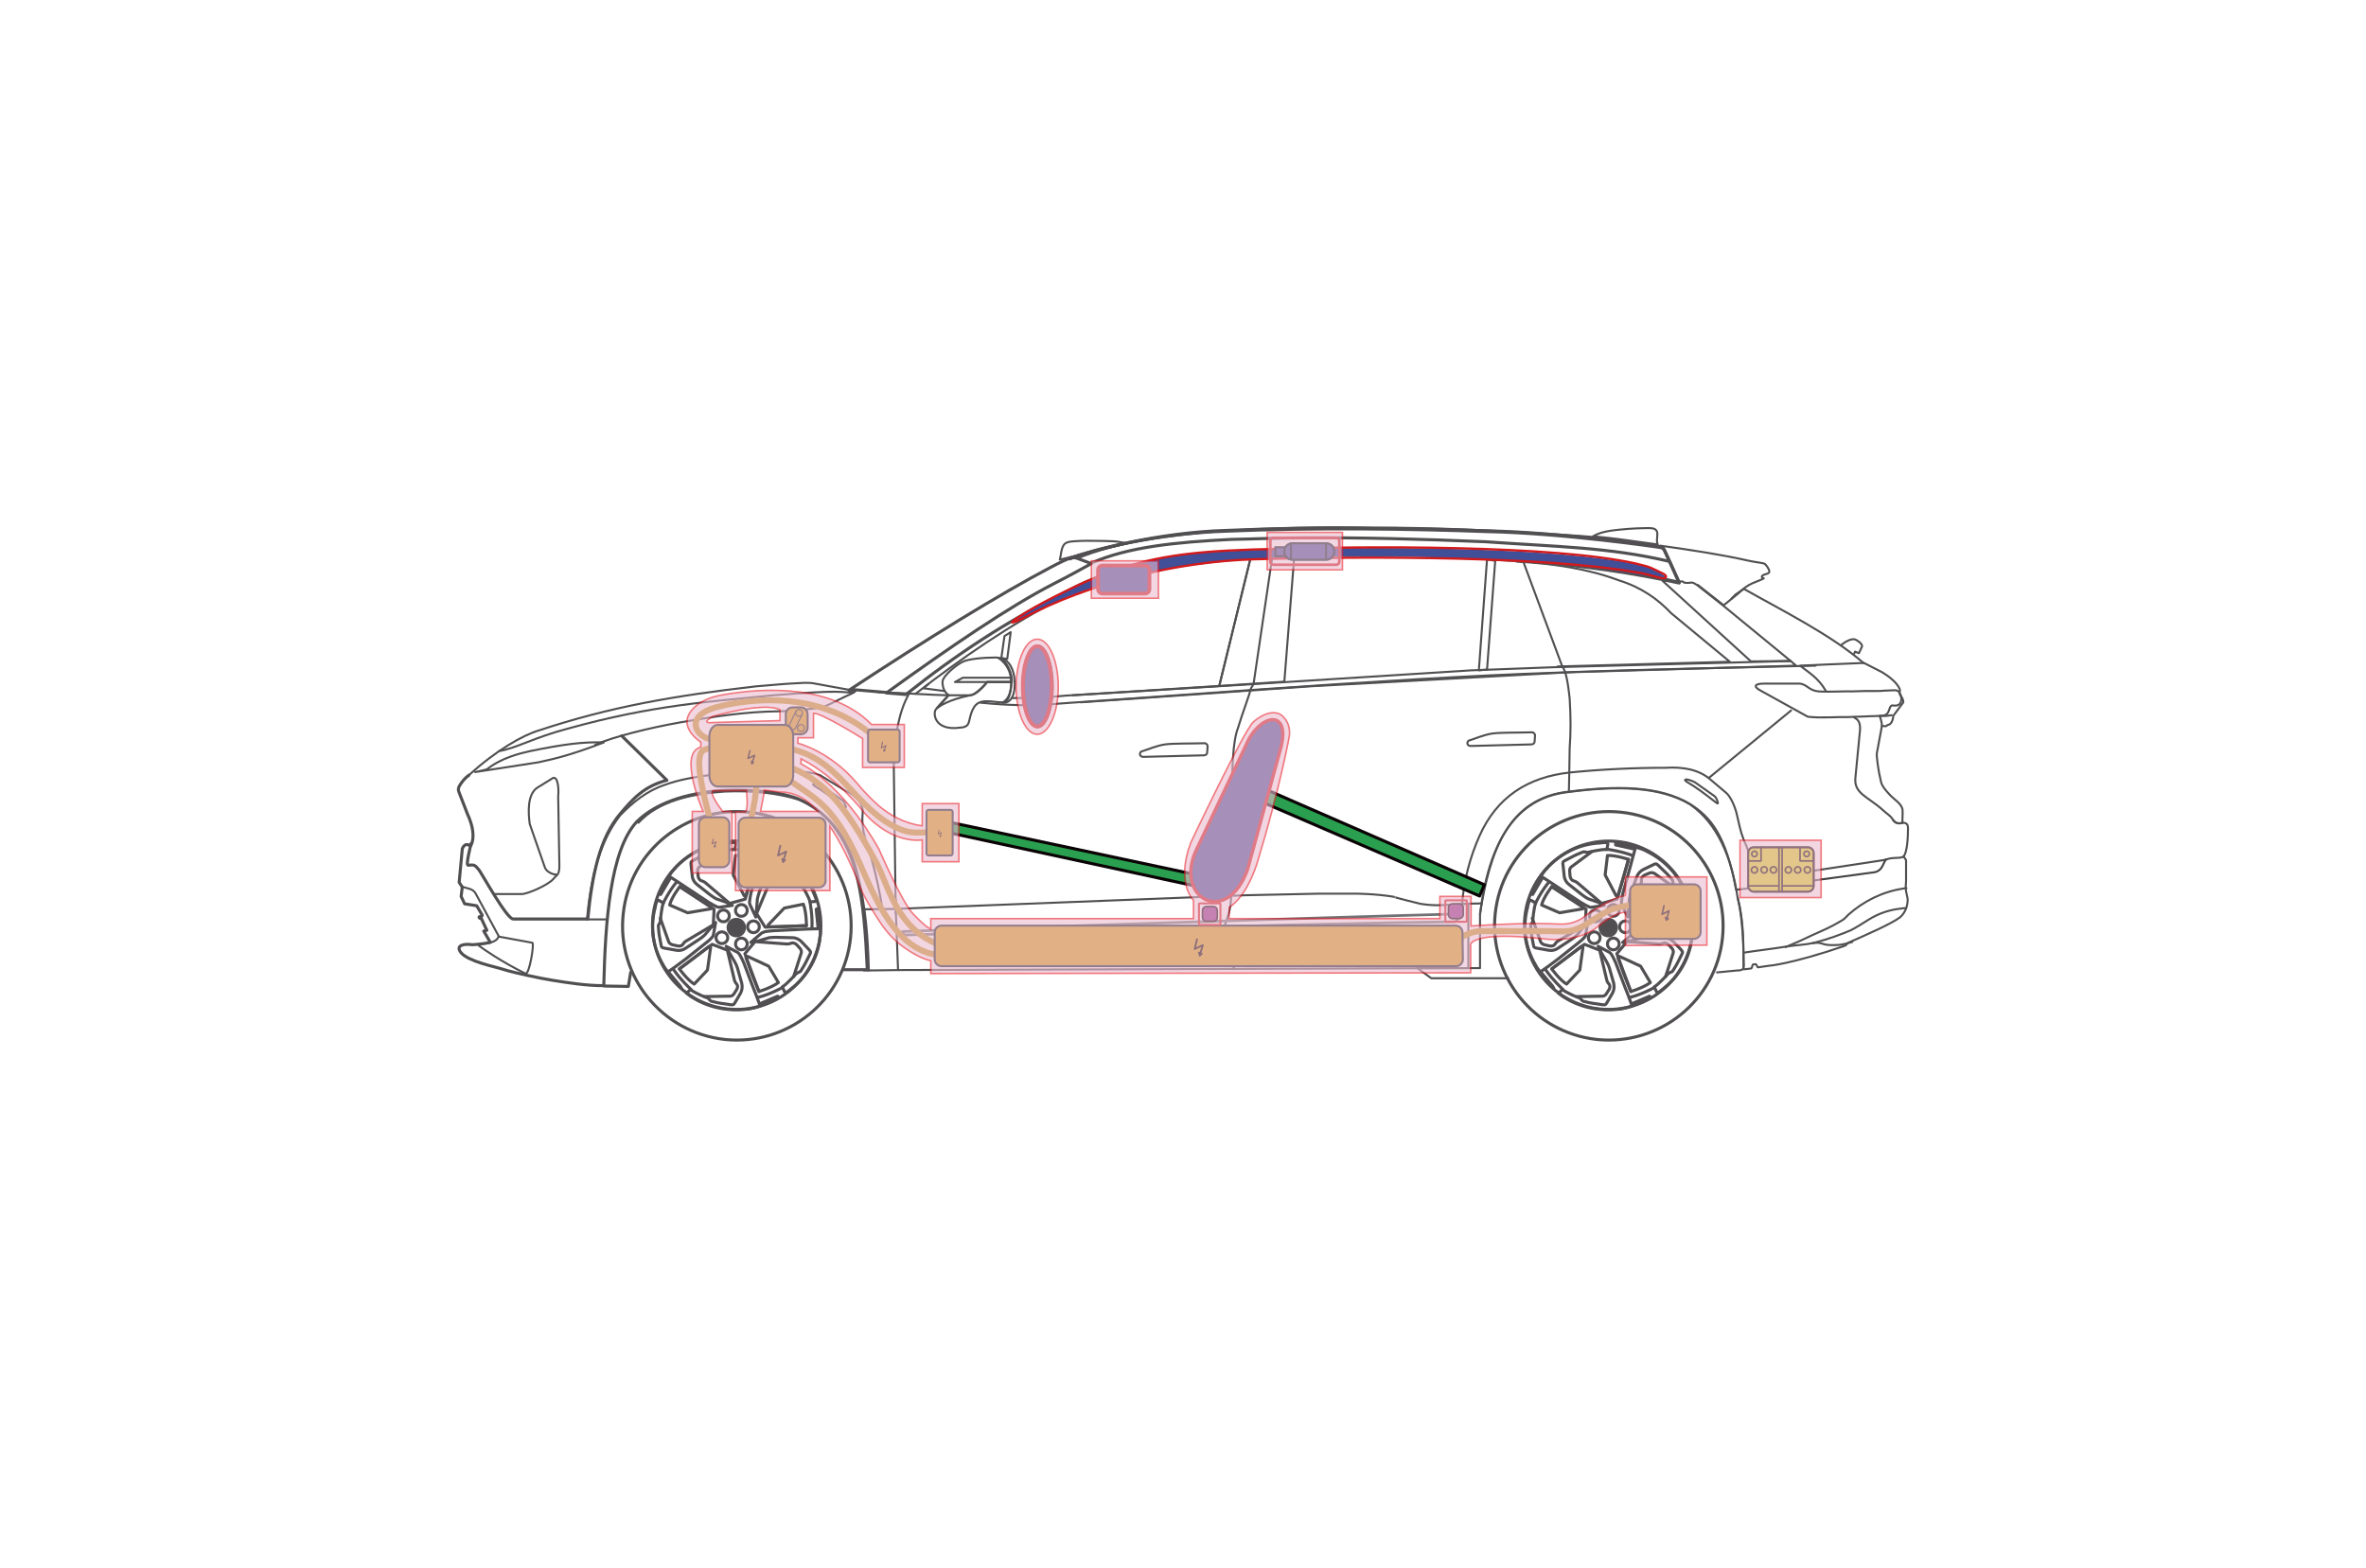 <?xml version="1.0" encoding="utf-8"?>
<!-- Generator: Adobe Illustrator 25.0.0, SVG Export Plug-In . SVG Version: 6.00 Build 0)  -->
<svg version="1.1" id="图层_1" xmlns="http://www.w3.org/2000/svg" xmlns:xlink="http://www.w3.org/1999/xlink" x="0px" y="0px"
	 viewBox="0 0 607 402.2" enable-background="new 0 0 607 402.2" xml:space="preserve">
<g>
	<g>
		<g>
			<path fill="none" stroke="#514F51" stroke-width="0.519" stroke-linecap="round" stroke-linejoin="round" d="M120.3,198.9
				c7-6.4,13.9-10.3,18-11.5c18.1-6,34.6-8.9,55.7-11.3c7.3-0.6,6.4-0.6,12.4-0.9c0.9,0,1.8,0,2.7,0.2l10.4,1.9
				c-0.3,0.4-1.9,1.1-2.6,1.4l-4.3,2.1c-1,0.5-2,0.8-3.1,0.9c-3.4,0.4-6.3,0.8-9.6,0.8c-8.6,0.1-16.4,1.3-25.1,2.8
				c-8,1.4-17.7,3.8-22.1,5.8"/>
			<path fill="none" stroke="#504F51" stroke-width="0.519" stroke-linecap="round" stroke-linejoin="round" d="M121.9,198.1
				c1.1-0.2,3-0.7,3-0.7c3.8-3,8.5-4.1,11.2-4.7c8.8-1.8,13.7-2.4,18.8-2.2c-8.9,3.4-12.7,4.2-16.8,5.1L121.9,198.1z"/>
			<path fill="none" stroke="#514F51" stroke-width="0.779" stroke-linecap="round" stroke-linejoin="round" d="M120.8,216.5
				c0,0.5-1.4,5.5-0.7,5.5c1.6-0.1,1.6-0.2,2.7,1.1c0.7,0.8,7.3,12.9,8.9,12.7h19.1c1.1-11.2,3-20.8,8.4-27.1
				c3.2-3.8,6.1-7,11.9-8.5l-11.6-11.4"/>
			<path fill="none" stroke="#504F51" stroke-width="0.519" stroke-linecap="round" stroke-linejoin="round" d="M142.7,224.4
				c-0.9,0-2.5-0.7-2.9-1.8l-3.9-11.2c-0.4-3-0.6-7.4,1.8-9.2l4.2-2.6c1.3-0.4,1.5,3.1,1.3,4.7l0.3,17.1c0.1,3.3-0.5,2.8-1.6,4.2
				c-1.5,1.6-6.6,3.8-8.1,3.8h-7"/>
			<path fill="none" stroke="#514F51" stroke-width="0.779" stroke-linecap="round" stroke-linejoin="round" d="M120.3,198.9
				c-0.9,0.6-1.9,1.8-2.4,2.7c-0.3,0.5-0.4,1-0.2,1.5l2.2,5.7c2.7,5.8,0.8,8.3,0.8,8.3c-1.5-1.2-2.1,0.7-2.1,0.7l-0.8,8.6l0.8,1.2
				l-0.3,2.4l0.9,1.9l3.1,0.5c0.1,0.2,1.3,2.2,1.4,2.4c0.1,0.5-0.8,0.3-0.8,0.5c0,0.4,0.6,0.4,0.6,0.4l1.4,3l-0.8,0.2l1.7,2.9
				c-1.6,0.4-4.4,0.6-4.7,0.6c-1.1-0.2-3.6-0.2-3.3,1.2c0.7,2.5,7.2,4,10.2,4.8l2.4,0.7c1.3,0.4,8,1.9,11.2,2.4
				c4.4,0.7,8.8,1.4,13.1,1.4l0.5,0.1l6,0.1l0.6-3.6"/>
			<path fill="none" stroke="#514F51" stroke-width="0.519" stroke-linecap="round" stroke-linejoin="round" d="M226.4,233.3
				c-1.1-6.7-2.3-11.7-4.3-17.7c-0.7-2.2-1-4.4-0.8-6.7c0.3-2.5-1.2-4.5-4.7-6.2l-6.2-3.8c-3.4-1.2-7.8-1-12.2-0.8
				c-9.6-0.1-20.7,0.7-27.7,3.3c-4.5,1.5-8.1,4.4-11.4,7.8c-4.9,6.3-7.5,15-8.5,26.7h5"/>
			<path fill="none" stroke="#514F51" stroke-width="0.519" stroke-linecap="round" stroke-linejoin="round" d="M163.8,211.1
				c5.2-5.6,13.4-7.4,22.1-8c7.3-0.3,13.7,0.4,19.1,2.1c8,3.4,13.2,10.4,15.4,20.6c1.6,7,2.3,14.4,2.5,23.2"/>
			<path fill="none" stroke="#514F51" stroke-width="0.779" stroke-linecap="round" stroke-linejoin="round" d="M216.5,248.8h6
				c-0.4-9.1-1-17-2.5-23.3c-2.1-9.1-6.6-16.9-15.4-20.6c-5.5-2.1-13.9-2.3-19.1-2.1c-9.7,0.7-17.3,3.3-22.1,8
				c-6.9,7.4-8.1,25.8-8.5,42.1"/>
			<path fill="none" stroke="#504F51" stroke-width="0.519" stroke-linecap="round" stroke-linejoin="round" d="M225.3,177.6
				c8.6,0.3,13.1,0.7,18,0.8"/>
			<path fill="none" stroke="#504F51" stroke-width="0.519" stroke-linecap="round" stroke-linejoin="round" d="M277.3,180.2
				l58.8-4.1l68-3.7c20-0.7,40.5-1.1,61.7-1.6"/>
			<path fill="none" stroke="#514F51" stroke-width="0.519" stroke-linecap="round" stroke-linejoin="round" d="M364.4,231.9
				c3.2,0.5,4.9,0.4,8.7,0.2l3.6-0.2v16.5l-146.3,0.5l-0.6-15.7l89.9-3.5l18.7-0.4h9.4c0,0,4.9,0,9.8,0.8
				C357.5,230.2,363.9,231.8,364.4,231.9z"/>
			<path fill="none" stroke="#514F51" stroke-width="0.519" stroke-linecap="round" stroke-linejoin="round" d="M379.7,234.5
				c2.5-16.2,7.3-29.8,22.9-31.4c11.9-1.5,23-1.6,31,3.2c5.2,3.3,9.2,7.9,11.8,22l5.2-0.6c-1-4.8-1.4-8.4-3.2-12.1
				c-1-2.6-1.1-3.7-1.9-7c-0.5-1.9-1.6-4.4-2.8-5.3l-3.9-3.3c-2.9-2.5-6.9-3.3-11.5-3c-8.4,0-16.5,0.4-24.5,1.2
				c-11,1.2-18.8,6.4-23.2,16.2c-2.5,5.6-4,11.4-4.5,17.5l5.1-0.1"/>
			<path fill="none" stroke="#514F51" stroke-width="0.519" stroke-linecap="round" stroke-linejoin="round" d="M440.5,249.5
				l5.2-0.5c1.5,0,1.8-0.3,1.6-2.3c0-5.8-0.1-11.2-1.5-16.3c-1.6-10.6-5.2-19.1-12.2-24c-7.5-4.5-18.2-4.9-31-3.2
				c-14,1.4-20.7,13.2-22.9,31.4v13.8h-16.1l3.6,2.6h19.7"/>
			<path fill="none" stroke="#504F51" stroke-width="0.519" stroke-linecap="round" stroke-linejoin="round" d="M445.8,230.3
				c1.8,7.4,1.5,18.4,1.5,18.4c0.6,0,1-0.1,1.9-0.2c0.3,0,0.3-0.7,0.5-1c0.1-0.1,0.6-0.1,0.7-0.1c0.3,0,0.4,0.8,0.6,0.8
				c0.3,0,0.5-0.1,0.7-0.1l2.1-0.3c0,0,5.7-0.4,19.4-5.1c0.8-0.3,0.4-0.6,1.4-1c4.1-1.8,10.7-4.7,12.8-6.3c1.1-0.9,1.9-2.4,2-4.2
				c0.1-1-0.4-1.8-0.5-3.4l0.1-1.8v-5.3c0,0-0.5-0.9-0.7-0.9"/>
			<path fill="none" stroke="#504F51" stroke-width="0.519" stroke-linecap="round" stroke-linejoin="round" d="M485.7,210.4
				c0.5,0.8,1.4,1.1,2.4,0.7c1,0,1.4,0.4,1.4,1.4c0,2.4-0.2,6.1-1.1,7.2c-0.1,0.1-0.2,0.2-0.3,0.2c-0.9,0.4-2.9,0-4.3,0.7l-19.1,2.9
				c-0.5,0.1-1,0.4-1.4,0.9l-0.7,1c-1.4,2.2-1.9,1.6-3.8,1.6"/>
			<polyline fill="none" stroke="#504F51" stroke-width="0.519" stroke-linecap="round" stroke-linejoin="round" points="
				242.3,177.3 236.9,176.6 238.2,175.5 			"/>
			<path fill="none" stroke="#504F51" stroke-width="0.519" stroke-linecap="round" stroke-linejoin="round" d="M275.2,178.4
				l48.4-3l53.8-3.4l21.1-0.8l60.9-1.6l1.4,1.2l-61.8,1.8c-21.3,0.7-47.4,2.3-76,4.3l-50.9,3.6c-7.4,0.7-13.3,0.5-20.5-0.2"/>
			<path fill="none" stroke="#514F51" stroke-width="0.519" stroke-linecap="round" stroke-linejoin="round" d="M276.6,143.2
				c9.7-4,22.8-5.9,37.7-7c12.6-0.8,25.2-1.1,38-0.8c14.8-0.1,32,0.7,49.9,1.9c8.5,0.5,14,1.3,22.4,2.5"/>
			<path fill="none" stroke="#514F51" stroke-width="0.779" stroke-linecap="round" stroke-linejoin="round" d="M428.1,144
				c-15.4-3.6-28.6-3.7-47-5c-16.5-0.7-32.1-1.1-46.5-1c-6.6,0-12.9,0.3-18.7,0.4c-14.3,0.7-26.4,1.9-36,6.1"/>
			<path fill="none" stroke="#504F51" stroke-width="0.779" stroke-linecap="round" stroke-linejoin="round" d="M280,144.6
				c0,0-6.1,3.4-9.7,5.2c-11.3,5.8-26.7,16.3-42.9,28l5,0.4c12.8-10.2,26.5-19.2,39.8-25.6c10.8-6.4,24.3-9.7,42-10.1
				c17.1-0.5,33.2-0.8,46.6-0.5l32,2.1c13.6,1.1,26.2,2.9,38,5.5l-2.4-5.3l-1.2-2.6c-0.4-1-0.7-1.2-1.8-1.3c0,0-24.3-3.6-43.9-4
				c-19.6-0.7-43.7-1.1-67.1-0.1c-17.1,0.5-34.6,4.8-39.9,7.1"/>
			<path fill="none" stroke="#514F51" stroke-width="0.779" stroke-linecap="round" stroke-linejoin="round" d="M314.2,142.3
				c17.1-0.5,33.2-0.8,46.6-0.5l32,2.1c13.6,1.1,26.2,2.9,38,5.5l-2.4-5.3l-1.2-2.6c-0.4-1-0.7-1.2-1.8-1.3c0,0-24.3-3.6-43.9-4
				c-19.6-0.7-43.7-1.1-67.1-0.1c-17.1,0.5-34.4,5.1-39.9,7.1"/>
			<path fill="none" stroke="#514F51" stroke-width="0.519" stroke-linecap="round" stroke-linejoin="round" d="M408.7,137.6
				c2.3-1.4,5.7-1.6,9-1.9c1.4-0.1,3.2-0.2,4.7-0.2c1.3,0,2.7-0.1,2.8,1.4c0,1.3-0.3,1.9,0.1,2.8C420,139,414.3,138.1,408.7,137.6z"
				/>
			<path fill="none" stroke="#514F51" stroke-width="0.519" stroke-linecap="round" stroke-linejoin="round" d="M289.1,139.4
				c-2.9-0.5-2.1-0.5-5.8-0.6c-1.4,0-4.8-0.1-6.3,0c-1.3,0.1-3.3,0-4,0.9c-0.8,1-0.8,2.9-1.1,3.9C277,142.4,283.6,140.7,289.1,139.4
				z"/>
			<path fill="none" stroke="#504F51" stroke-width="0.519" stroke-linecap="round" stroke-linejoin="round" d="M389.1,144.1
				c9.6,0.5,18.5,1.9,26.2,4.8c5.8,1.8,10,4.8,13.4,8.4l15.1,12.5l-44.2,1.2"/>
			<path fill="none" stroke="#514F51" stroke-width="0.519" stroke-linecap="round" stroke-linejoin="round" d="M425.9,140
				c7.9,1.1,16.2,2.4,22.4,3.8c1.1,0.3,3.7,0.6,4.3,0.8c0.6,0.3,1.5,1.8,1.3,2.2c-0.2,0.5-1.2,0.5-1.6,0.8c-0.8,0.5,0.2,0.8,0.2,0.8
				c-0.8,0.5-2.6,1-3.8,1.7c-1.4,0.8-2.2,1.7-2.9,2.3l-3.6,2.9l-6.6-5.2"/>
			<path fill="none" stroke="#504F51" stroke-width="0.519" stroke-linecap="round" stroke-linejoin="round" d="M431.7,149.2
				l0.4,0.3c2.2,0.3,1.5-0.6,3.4,0.7l6.6,5.2l17.3,14.2l-10.2,0.1L426.5,149L431.7,149.2"/>
			<polygon fill="none" stroke="#504F51" stroke-width="0.519" stroke-linecap="round" stroke-linejoin="round" points="
				381.5,143.5 379.4,172 381.5,171.8 383.6,143.9 			"/>
			
				<line fill="none" stroke="#504F51" stroke-width="0.519" stroke-linecap="round" stroke-linejoin="round" x1="400.8" y1="171" x2="390.8" y2="144.1"/>
			<polygon fill="none" stroke="#504F51" stroke-width="0.519" stroke-linecap="round" stroke-linejoin="round" points="321,142.5 
				312.8,176 329.5,174.9 332.1,142.1 			"/>
			<path fill="none" stroke="#504F51" stroke-width="0.519" stroke-linecap="round" stroke-linejoin="round" d="M326.7,140.9
				l-5.1,34.6l-0.7,1.2c-0.3,1.5-2.2,6.4-3.3,10.1c-1.4,3.6-1.5,10.8-1.5,18v22.8l-0.3,3.2c-0.1,2.5-0.8,4.5-1.5,6.4
				c0,4.7,0.8,5.8,1.6,8c0.5,1.5,0.7,1.9,0.6,3.4"/>
			<path fill="none" stroke="#504F51" stroke-width="0.519" stroke-linecap="round" stroke-linejoin="round" d="M400.8,171
				c1,1.2,1.5,4.5,1.9,8.2c0.3,4.9,0.3,8.8,0,12.8l-0.1,6.2l-0.1,4.9"/>
			<path fill="none" stroke="#504F51" stroke-width="0.519" stroke-linecap="round" stroke-linejoin="round" d="M432.9,200.7
				c-0.8-0.5-0.8-0.8,0-0.7c0.4,0.1,1.1,0.3,1.9,0.7c1.6,1.1,3.3,2.3,5.1,3.6c0.4,0.4,0.5,0.7,0.7,1.2c0.3,0.8,0.1,0.8-0.5,0.3
				C437.4,203.7,435,201.9,432.9,200.7z"/>
			<path fill="none" stroke="#504F51" stroke-width="0.519" stroke-linecap="round" stroke-linejoin="round" d="M209.2,201.8
				c-0.8-0.5-0.8-0.8,0-0.7c0.4,0.1,1.1,0.3,1.9,0.7c1.6,1.1,3.3,2.3,5.1,3.6c0.4,0.4,0.5,0.7,0.7,1.2c0.3,0.8,0.1,0.8-0.5,0.3
				C213.7,204.8,211.2,203,209.2,201.8z"/>
			<path fill="none" stroke="#504F51" stroke-width="0.519" stroke-linecap="round" stroke-linejoin="round" d="M233.1,178.2
				c-2.5,4.5-3.6,10.7-3.8,18l0.5,38.1"/>
			<path fill="none" stroke="#514F51" stroke-width="0.779" stroke-linecap="round" stroke-linejoin="round" d="M227.8,177.7
				l-8.2-0.7l-1.8,0.1c20.2-13.3,39.3-25,51.5-31.4c6-3.2,5.9-2.6,6.9-2.5l3.5,1.3"/>
			<path fill="none" stroke="#504F51" stroke-width="0.519" stroke-linecap="round" stroke-linejoin="round" d="M128.1,192.7
				c4.3-0.7,9-3.5,17.4-5.7c22.2-6.2,37.2-7,52.9-8.6c18.1-1.5,17-0.7,20.6-0.7"/>
			<path fill="none" stroke="#504F51" stroke-width="0.519" stroke-linecap="round" stroke-linejoin="round" d="M444.2,153.6
				l1.1-1.1l2.1-1.4c9.9,5.6,22.4,11.8,30.8,19.1"/>
			<path fill="none" stroke="#504F51" stroke-width="0.519" stroke-linecap="round" stroke-linejoin="round" d="M488.1,211.1
				c-1.1,0.3-1.9,0.1-2.5-0.8c-0.5-1-1.7-1.6-2.6-2.5c-3.8-3.4-7.4-4.2-7-8.2l1.2-12.4c0.1-2.5-1-2.7-1.6-3.2"/>
			<path fill="none" stroke="#504F51" stroke-width="0.519" stroke-linecap="round" stroke-linejoin="round" d="M488.1,211.1
				c-0.1-1.4,0.1-2,0-3.3c-0.2-1.6-2.1-2.6-3.3-3.9c-1.1-1.2-1.9-2.1-2.2-3.2l-0.5-2.3c-0.3-1.6-0.7-4.5-0.6-5.1l1.3-7
				c1.1-0.1,0.8,0.3,1.5-0.3c0.8,0,1.4-1.2,1.4-2.3l2.6-3.5c0-0.7-0.3-1.2-0.8-1.9c-0.5-0.7,0.1-0.9-0.1-1.4
				c-0.7-1.9-3.2-3.6-4.5-4.4l-4.7-2.4l-9.8,0.4l-6.6,0.3c2.3,1.8,4.7,3.1,6.7,6.6"/>
			<path fill="none" stroke="#504F51" stroke-width="0.519" stroke-linecap="round" stroke-linejoin="round" d="M451.7,177.2
				c-1.9-1-1.7-1.8,0.9-1.8h9c2,0.1,2.4,1.8,5,2c2.8,0.2,6.9-0.1,8.3,0l3.6-0.1c0.9,0,1.3,0,2.8,0c1.2,0,0.9,0,2.3-0.1l2.5-0.1
				c1.2,0,1.6,1,1.7,2.3c-0.1,1.4-0.9,1.8-2.2,1.6c-1.2-0.1-0.5,2.4-2.5,2.6c-1.8,0.2-2.7,0.1-4,0.2l-5.5,0.2
				c-2.2-0.1-6.3,0.3-9.8-0.1L451.7,177.2z"/>
			<path fill="none" stroke="#504F51" stroke-width="0.519" stroke-linecap="round" stroke-linejoin="round" d="M234.9,178
				c11.7-9.1,24.5-17.9,37.4-24.5c11.1-7,25.6-9.7,41.6-10.6l7.1-0.4l-8.2,33.5l-39.6,2.5c-7.8,0.7-6.4,0.6-13.4,0.6"/>
			<polygon fill="none" stroke="#504F51" stroke-width="0.519" stroke-linecap="round" stroke-linejoin="round" points="
				257.7,163.2 256.9,168.8 258.4,169.1 259.3,162.2 			"/>
			<path fill="none" stroke="#504F51" stroke-width="0.519" stroke-linecap="round" stroke-linejoin="round" d="M447.6,244.4
				c2.4-0.4,7.5-1,10.5-1.5c2.2-0.4,5-0.4,7.7-1.1c3.1-0.8,6.4-2,9-3.1c1-0.5,3-1.7,4.7-2.8c2.1-1.3,4.5-2.2,6.9-2.6
				c0.9-0.1,1.8-0.3,2.6-0.3"/>
			<path fill="none" stroke="#504F51" stroke-width="0.519" stroke-linecap="round" stroke-linejoin="round" d="M458.1,243
				c3.1-1.3,4-1.7,6.5-2.9c3.7-1.7,4.5-1.9,7.9-3.9c0.6-0.3,1.1-0.9,1.7-1.5c3.9-3.5,8.8-5.9,14-6.7c0.4-0.1,0.7-0.1,0.9-0.1"/>
			<path fill="none" stroke="#504F51" stroke-width="0.519" stroke-linecap="round" stroke-linejoin="round" d="M465.1,242
				c2.4-0.4,2.1,0.5,4.9,0.5c2.3,0,2.5-0.1,5.2-0.8"/>
			<path fill="none" stroke="#504F51" stroke-width="0.519" stroke-linecap="round" stroke-linejoin="round" d="M309.8,191.7
				l-0.1,1.4c0,0.4-0.4,0.7-0.8,0.7l-15.6,0.4c-0.3,0-0.5-0.1-0.7-0.3c-0.3-0.4-0.1-1,0.3-1.1c1.6-0.5,3.9-1.5,6-1.8
				c2.2-0.3,7.5-0.2,9.9-0.3C309.5,190.6,309.9,191.2,309.8,191.7z"/>
			<path fill="none" stroke="#504F51" stroke-width="0.519" stroke-linecap="round" stroke-linejoin="round" d="M393.8,188.9
				l-0.1,1.4c0,0.4-0.4,0.7-0.8,0.7l-15.6,0.4c-0.3,0-0.5-0.1-0.7-0.3c-0.3-0.4-0.1-1,0.3-1.1c1.6-0.5,3.9-1.5,6-1.8
				c2.2-0.3,7.5-0.2,9.9-0.3C393.5,187.8,393.9,188.4,393.8,188.9z"/>
			<path fill="none" stroke="#504F51" stroke-width="0.519" stroke-linecap="round" stroke-linejoin="round" d="M240.1,182
				c0.5-0.7,3.2-3.6,3.2-3.6h5.5c1.6,0,4.4-3.4,4.4-3.4h6.3c0,0-0.1,5.1-2.1,5.2c-2.7,0.1-6.2-1.4-7.7,1.6c-1.6,3-0.3,4.7-3.4,4.9
				C239.7,187.6,239.3,183,240.1,182z"/>
			<path fill="none" stroke="#504F51" stroke-width="0.519" stroke-linecap="round" stroke-linejoin="round" d="M255.6,168.7
				c-3.4,0-7.3,0.4-8.6,1.1c-1.5,0.7-5.2,3.6-5.2,5.2c0,1.4,0.5,2.6,1.6,3.4l-3,3.3c0.7-0.5,2.7-2.1,8.5-3.3
				c1.9-0.1,4.4-3.4,4.4-3.4h6.3v-0.7C259.4,172,257.9,168.8,255.6,168.7z"/>
			<polygon fill="none" stroke="#504F51" stroke-width="0.519" stroke-linecap="round" stroke-linejoin="round" points="245,175 
				259.4,175 259.4,173.9 247,173.9 			"/>
			<path fill="none" stroke="#504F51" stroke-width="0.519" stroke-linecap="round" stroke-linejoin="round" d="M256.1,168.8
				c0,0,3.3,1.8,3.3,6.2c0,0,0.3,4.1-2.3,5.3c0,0,3.6,0.8,3.2-5.8C260.3,174.6,260.1,169,256.1,168.8z"/>
			<path fill="none" stroke="#504F51" stroke-width="0.519" stroke-linecap="round" stroke-linejoin="round" d="M122.8,242.6
				c0.1-0.4,1-0.5,1.3-0.5c1.1-0.1,3.3-0.3,3.8-1.8l8.7,1.6c0.5,0.3-0.8,8.3-1.8,7.9C128.9,246.9,124.1,243.6,122.8,242.6z"/>
			<g>
				<path fill="none" stroke="#514F51" stroke-width="0.779" stroke-linecap="round" stroke-linejoin="round" d="M383.6,234.4
					c1.7-16.1,16.2-27.7,32.3-26c16.1,1.7,27.7,16.2,26,32.3c-1.7,16.1-16.2,27.7-32.3,26C393.5,264.9,381.9,250.5,383.6,234.4z"/>
				
					<circle fill="none" stroke="#514F51" stroke-width="0.779" stroke-linecap="round" stroke-linejoin="round" cx="412.7" cy="237.4" r="21.6"/>
				<g>
					<g>
						<path fill="none" stroke="#514F51" stroke-width="0.779" stroke-linecap="round" stroke-linejoin="round" d="M410,231.5
							c0.2,0.1,0.4,0.2,0.6,0.4l1,0.4l-3.4,0.5c-0.3,0-0.5-0.1-0.7-0.2c-0.7-0.3-1.3-0.7-2-1.1l-5.3-3.5c-0.6-0.4-4.2-2.8-4.4-2.9
							l-2.6,4.4l-0.5-0.1l1.1-2.2c1.2-2,2.2-3.5,2.7-4c0.3-0.3,0.5-0.5,0.7-0.8c3.9-4,8.7-5.9,13.3-6.1c0.1,0,2.1-0.4,2,0.3
							c0,0.2-0.3,1.4-0.3,1.4c-1.2-0.2-4.8,0.7-4.9,0.7c-0.8-0.1-0.9-0.2-1.2-0.1c-2.7,1.1-1.8,0.8-4.6,2.2
							c-0.6,0.3-0.6,0.5-0.5,1.2l0.3,2.8c0.1,0.9,0.6,1.7,1.3,2.2l3.3,2.6c0.5,0.4,1,0.7,1.5,1L410,231.5z"/>
						<path fill="none" stroke="#514F51" stroke-width="0.779" stroke-linecap="round" stroke-linejoin="round" d="M417.8,220.5
							l-2.9,10.2l-4,1.1l-6.1-5.2c0,0-0.4-0.4-1.1-0.6c0,0-0.7-0.1-0.9-1.2l-0.1-1.3c0,0-0.1-0.8,0.6-1.2l5.1-3.8"/>
						<path fill="none" stroke="#514F51" stroke-width="0.779" stroke-linecap="round" stroke-linejoin="round" d="M417.8,220.5
							c0,0-3.3-1.1-5.4-1l-0.6,5l2.8,5.3c0.2,0.3,0.4,0.2,0.5-0.1l1.4-4.6L417.8,220.5z"/>
						<path fill="none" stroke="#514F51" stroke-width="0.779" stroke-linecap="round" stroke-linejoin="round" d="M412.3,217.9
							c0,0,3.7,0.5,6.5,1.6"/>
					</g>
					
						<circle fill="none" stroke="#514F51" stroke-width="0.779" stroke-linecap="round" stroke-linejoin="round" cx="413.9" cy="233.6" r="1.5"/>
				</g>
				<g>
					<g>
						<path fill="none" stroke="#514F51" stroke-width="0.779" stroke-linecap="round" stroke-linejoin="round" d="M406.1,238
							c0.2-0.2,0.4-0.3,0.6-0.4l0.6-0.9l-0.5,3.3c-0.1,0.2-0.2,0.4-0.4,0.6c-0.5,0.6-1.1,1-1.7,1.5l-4.9,3.9
							c-0.6,0.5-4.4,3.3-4.6,3.3l3.1,3.7l0.3,0.5l-1.5-1.9c-1.6-1.7-2.6-3-3-3.7c-0.2-0.4-0.3-0.6-0.5-0.9
							c-2.6-4.8-2.9-9.8-1.7-14.2c0-0.1,0.3-2.1,0.9-1.8c0.2,0.1,1.2,0.7,1.2,0.7c-0.5,1-0.8,4.7-0.8,4.8c-0.3,0.7-0.5,0.8-0.5,1.1
							c0.2,2.8,0.2,1.9,0.7,4.9c0.1,0.6,0.3,0.7,1,0.8l2.8,0.5c0.9,0.2,1.8,0,2.5-0.5l3.5-2.3c0.5-0.3,1-0.7,1.4-1.1L406.1,238z"/>
						<path fill="none" stroke="#514F51" stroke-width="0.779" stroke-linecap="round" stroke-linejoin="round" d="M398.1,227.5
							l8.8,5.8l-0.2,4l-6.9,4.1c0,0-0.5,0.2-0.9,0.9c0,0-0.3,0.6-1.4,0.4l-1.3-0.3c0,0-0.8-0.2-1-0.9l-2.1-5.9"/>
						<path fill="none" stroke="#514F51" stroke-width="0.779" stroke-linecap="round" stroke-linejoin="round" d="M398.1,227.5
							c0,0-2.1,2.7-2.6,4.7l4.6,2l5.9-1c0.3-0.1,0.3-0.3,0.1-0.5l-4-2.6L398.1,227.5z"/>
						<path fill="none" stroke="#514F51" stroke-width="0.779" stroke-linecap="round" stroke-linejoin="round" d="M393.9,231.8
							c0,0,1.6-3.3,3.5-5.5"/>
					</g>
					
						<circle fill="none" stroke="#514F51" stroke-width="0.779" stroke-linecap="round" stroke-linejoin="round" cx="409.3" cy="235" r="1.5"/>
				</g>
				<g>
					<g>
						<path fill="none" stroke="#514F51" stroke-width="0.779" stroke-linecap="round" stroke-linejoin="round" d="M410.8,244.4
							c-0.1-0.2-0.2-0.4-0.2-0.7l-0.6-0.9l3,1.6c0.2,0.2,0.4,0.4,0.5,0.6c0.4,0.7,0.7,1.3,1,2l2.2,5.8c0.3,0.7,1.8,4.6,1.8,4.8
							l4.7-2l0.3,0.4l-2.2,1.1c-2.1,0.9-3.8,1.5-4.6,1.6c-0.5,0.1-0.7,0.2-1.1,0.2c-5.6,0.7-10.5-0.6-14.3-3c-0.1,0-1.5-1.1-1.5-1.1
							c0.2-0.2,1.1-0.9,1.1-0.9c0.8,0.8,4.3,2.2,4.4,2.2c0.6,0.5,0.6,0.7,0.9,0.8c2.8,0.7,1.9,0.4,5,0.9c0.7,0.1,0.8-0.1,1.1-0.6
							l1.4-2.4c0.4-0.8,0.5-1.6,0.3-2.5l-1.1-3.9c-0.2-0.6-0.4-1.1-0.7-1.6L410.8,244.4z"/>
						<path fill="none" stroke="#514F51" stroke-width="0.779" stroke-linecap="round" stroke-linejoin="round" d="M398.1,248.6
							l8.4-6.3l3.9,1.5l1.8,7.6c0,0,0.1,0.6,0.6,1.1c0,0,0.5,0.5,0,1.4l-0.7,1.1c0,0-0.4,0.7-1.2,0.6l-6.4,0.1"/>
						<path fill="none" stroke="#514F51" stroke-width="0.779" stroke-linecap="round" stroke-linejoin="round" d="M398.1,248.6
							c0,0,2,2.8,3.8,3.9l3.4-3.6l0.8-5.8c0.1-0.3-0.2-0.4-0.5-0.2l-3.8,2.9L398.1,248.6z"/>
						<path fill="none" stroke="#514F51" stroke-width="0.779" stroke-linecap="round" stroke-linejoin="round" d="M400.9,253.8
							c0,0-2.7-2.5-4.3-4.9"/>
					</g>
					
						<circle fill="none" stroke="#514F51" stroke-width="0.779" stroke-linecap="round" stroke-linejoin="round" cx="409" cy="240.6" r="1.5"/>
				</g>
				<g>
					<g>
						<path fill="none" stroke="#514F51" stroke-width="0.779" stroke-linecap="round" stroke-linejoin="round" d="M418.3,241.4
							c-0.2,0.1-0.5,0.1-0.7,0l-1.3,0.4l2.8-2.4c0.2-0.1,0.5-0.2,0.7-0.3c0.8-0.2,1.5-0.2,2.3-0.3l6.3-0.3c0.8-0.1,5-0.2,5.2-0.2
							l-0.5-5l0.4-0.2l0.4,2.4c0.3,2.3,0.3,4,0.2,4.7c-0.1,0.5-0.1,0.7-0.1,1c-0.8,5.3-3.6,9.6-7.2,12.4c-0.1,0-1.5,1.5-1.8,0.9
							c-0.1-0.2-0.6-1.3-0.6-1.3c1-0.5,3.5-3.3,3.6-3.4c0.6-0.4,0.9-0.4,1.1-0.6c1.5-2.4,1-1.7,2.4-4.4c0.3-0.6,0.1-0.7-0.3-1.2
							l-1.9-2c-0.6-0.6-1.4-1-2.3-1l-4.2-0.1c-0.6,0-1.2,0-1.8,0.1L418.3,241.4z"/>
						<path fill="none" stroke="#514F51" stroke-width="0.779" stroke-linecap="round" stroke-linejoin="round" d="M418.4,254.4
							l-3.6-9.7l2.6-3.1l8,0.6c0,0,0.6,0.1,1.3-0.2c0,0,0.6-0.3,1.4,0.4l0.9,1c0,0,0.5,0.6,0.2,1.3l-1.9,5.9"/>
						<path fill="none" stroke="#514F51" stroke-width="0.779" stroke-linecap="round" stroke-linejoin="round" d="M418.4,254.4
							c0,0,3.3-1,5-2.3l-2.5-4.2l-5.4-2.5c-0.3-0.1-0.4,0.1-0.4,0.4l1.6,4.4L418.4,254.4z"/>
						<path fill="none" stroke="#514F51" stroke-width="0.779" stroke-linecap="round" stroke-linejoin="round" d="M424.4,253.4
							c0,0-3.3,1.8-6.2,2.5"/>
					</g>
					
						<circle fill="none" stroke="#514F51" stroke-width="0.779" stroke-linecap="round" stroke-linejoin="round" cx="413.9" cy="242.2" r="1.5"/>
				</g>
				<g>
					<g>
						<path fill="none" stroke="#514F51" stroke-width="0.779" stroke-linecap="round" stroke-linejoin="round" d="M417.8,233.4
							c0,0.2-0.1,0.5-0.2,0.7l0,1.2l-1.5-3.2c-0.1-0.2-0.1-0.5-0.1-0.8c0.1-0.8,0.2-1.5,0.4-2.3l1.7-6.1c0.2-0.7,1.3-4.9,1.4-5
							l-5-1.1l0-0.5l2.4,0.4c2.3,0.5,4,1,4.7,1.3c0.4,0.2,0.7,0.3,1,0.5c5,2.5,8.3,6.5,9.9,10.8c0,0.1,1,1.9,0.4,2
							c-0.2,0-1.4,0.1-1.4,0.1c-0.2-1.2-2.2-4.4-2.2-4.5c-0.2-0.7-0.1-1-0.3-1.2c-1.9-2.2-1.3-1.4-3.6-3.7c-0.5-0.5-0.7-0.4-1.3-0.1
							l-2.5,1.2c-0.8,0.4-1.4,1.1-1.7,1.9l-1.4,3.9c-0.2,0.6-0.4,1.2-0.5,1.8L417.8,233.4z"/>
						<path fill="none" stroke="#514F51" stroke-width="0.779" stroke-linecap="round" stroke-linejoin="round" d="M430.6,237.5
							l-10.6,0.4l-2.2-3.5l3.1-7.4c0,0,0.3-0.5,0.2-1.3c0,0-0.1-0.7,0.9-1.2l1.2-0.5c0,0,0.7-0.3,1.4,0.2l5.2,3.7"/>
						<path fill="none" stroke="#514F51" stroke-width="0.779" stroke-linecap="round" stroke-linejoin="round" d="M430.6,237.5
							c0,0,0-3.5-0.8-5.5l-4.9,1l-4.1,4.3c-0.2,0.2-0.1,0.4,0.3,0.5l4.8-0.1L430.6,237.5z"/>
						<path fill="none" stroke="#514F51" stroke-width="0.779" stroke-linecap="round" stroke-linejoin="round" d="M431.5,231.4
							c0,0,0.7,3.7,0.5,6.6"/>
					</g>
					
						<circle fill="none" stroke="#514F51" stroke-width="0.779" stroke-linecap="round" stroke-linejoin="round" cx="417" cy="237.8" r="1.5"/>
				</g>
				<circle fill="#514F51" cx="412.6" cy="238" r="2.5"/>
				<g>
					<path fill="none" stroke="#514F51" stroke-width="0.779" stroke-linecap="round" stroke-linejoin="round" d="M411.6,238.2
						c0.1-0.1,0.1-0.1,0.3-0.1h1.4c0.2,0,0.2,0,0.3,0.1c0.1,0.1,0.6,0.6,0.7,0.7c-0.1,0.3-0.5,0.6-0.7,0.8c-0.2-0.2-0.7-0.7-0.8-0.8
						l-0.1-0.1c0,0-0.1,0-0.1,0.1c-0.1,0.1-0.6,0.7-0.8,0.8c-0.3-0.2-0.6-0.5-0.7-0.8C411,238.8,411.6,238.3,411.6,238.2"/>
					<path fill="none" stroke="#514F51" stroke-width="0.779" stroke-linecap="round" stroke-linejoin="round" d="M413.5,238
						c0-0.1,0-0.1-0.1-0.2c0-0.1-0.1-0.2-0.2-0.3c-0.1-0.1-0.3-0.2-0.6-0.2c-0.2,0-0.5,0.1-0.6,0.2c-0.1,0.1-0.1,0.2-0.2,0.3
						c0,0.1,0,0.2-0.1,0.2c0,0.1-0.1,0.1-0.2,0.1h-0.7c0-0.6,0.2-1,0.6-1.5c0.3-0.3,0.8-0.6,1.3-0.6c0.5,0,0.9,0.2,1.3,0.6
						c0.3,0.3,0.6,0.9,0.6,1.5h-0.7C413.6,238.1,413.5,238,413.5,238"/>
					<g>
						<path opacity="0.59" fill="none" stroke="#514F51" stroke-width="0.779" stroke-linecap="round" stroke-linejoin="round" d="
							M411.9,237.9c0.1-0.1,0.1-0.1,0.2-0.1h0.9c0.1,0,0.1,0,0.2,0.1c0,0.1,0.3,0.3,0.5,0.5c-0.1,0.2-0.3,0.5-0.5,0.6
							c-0.1-0.1-0.5-0.6-0.6-0.6l-0.1-0.1l-0.1,0.1c-0.1,0.1-0.5,0.5-0.6,0.6c-0.2-0.1-0.3-0.3-0.5-0.6
							C411.4,238.2,411.8,237.9,411.9,237.9"/>
						<path opacity="0.59" fill="none" stroke="#514F51" stroke-width="0.779" stroke-linecap="round" stroke-linejoin="round" d="
							M413.2,237.6c0,0,0-0.1-0.1-0.2c0-0.1-0.1-0.1-0.1-0.2c-0.1-0.1-0.2-0.1-0.5-0.1c-0.1,0-0.3,0.1-0.5,0.1
							c-0.1,0.1-0.1,0.1-0.1,0.2c0,0.1,0,0.1-0.1,0.2h-0.2h-0.5c0-0.3,0.1-0.8,0.5-1c0.2-0.2,0.6-0.3,0.9-0.3s0.7,0.1,0.9,0.3
							c0.2,0.2,0.5,0.6,0.5,1h-0.5C413.3,237.8,413.3,237.8,413.2,237.6"/>
					</g>
				</g>
			</g>
			<g>
				<path fill="none" stroke="#514F51" stroke-width="0.779" stroke-linecap="round" stroke-linejoin="round" d="M159.9,234.4
					c1.7-16.1,16.2-27.7,32.3-26c16.1,1.7,27.7,16.2,26,32.3s-16.2,27.7-32.3,26C169.8,264.9,158.1,250.5,159.9,234.4z"/>
				
					<circle fill="none" stroke="#514F51" stroke-width="0.779" stroke-linecap="round" stroke-linejoin="round" cx="189" cy="237.4" r="21.6"/>
				<g>
					<g>
						<path fill="none" stroke="#514F51" stroke-width="0.779" stroke-linecap="round" stroke-linejoin="round" d="M186.3,231.5
							c0.2,0.1,0.4,0.2,0.6,0.4l1,0.4l-3.4,0.5c-0.3,0-0.5-0.1-0.7-0.2c-0.7-0.3-1.3-0.7-2-1.1l-5.3-3.5c-0.6-0.4-4.2-2.8-4.4-2.9
							l-2.6,4.4l-0.5-0.1l1.1-2.2c1.2-2,2.2-3.5,2.7-4c0.3-0.3,0.5-0.5,0.7-0.8c3.9-4,8.7-5.9,13.3-6.1c0.1,0,2.1-0.4,2,0.3
							c0,0.2-0.3,1.4-0.3,1.4c-1.2-0.2-4.8,0.7-4.9,0.7c-0.8-0.1-0.9-0.2-1.2-0.1c-2.7,1.1-1.8,0.8-4.6,2.2
							c-0.6,0.3-0.6,0.5-0.5,1.2l0.3,2.8c0.1,0.9,0.6,1.7,1.3,2.2l3.3,2.6c0.5,0.4,1,0.7,1.5,1L186.3,231.5z"/>
						<path fill="none" stroke="#514F51" stroke-width="0.779" stroke-linecap="round" stroke-linejoin="round" d="M194.1,220.5
							l-2.9,10.2l-4,1.1l-6.1-5.2c0,0-0.4-0.4-1.1-0.6c0,0-0.7-0.1-0.9-1.2l-0.1-1.3c0,0-0.1-0.8,0.6-1.2l5.1-3.8"/>
						<path fill="none" stroke="#514F51" stroke-width="0.779" stroke-linecap="round" stroke-linejoin="round" d="M194.1,220.5
							c0,0-3.3-1.1-5.4-1l-0.6,5l2.8,5.3c0.2,0.3,0.4,0.2,0.5-0.1l1.4-4.6L194.1,220.5z"/>
						<path fill="none" stroke="#514F51" stroke-width="0.779" stroke-linecap="round" stroke-linejoin="round" d="M188.6,217.9
							c0,0,3.7,0.5,6.5,1.6"/>
					</g>
					
						<circle fill="none" stroke="#514F51" stroke-width="0.779" stroke-linecap="round" stroke-linejoin="round" cx="190.2" cy="233.6" r="1.5"/>
				</g>
				<g>
					<g>
						<path fill="none" stroke="#514F51" stroke-width="0.779" stroke-linecap="round" stroke-linejoin="round" d="M182.4,238
							c0.2-0.2,0.4-0.3,0.6-0.4l0.6-0.9L183,240c-0.1,0.2-0.2,0.4-0.4,0.6c-0.5,0.6-1.1,1-1.7,1.5l-4.9,3.9
							c-0.6,0.5-4.4,3.3-4.6,3.3l3.1,3.7l0.3,0.5l-1.5-1.9c-1.6-1.7-2.6-3-3-3.7c-0.2-0.4-0.3-0.6-0.5-0.9
							c-2.6-4.8-2.9-9.8-1.7-14.2c0-0.1,0.3-2.1,0.9-1.8c0.2,0.1,1.2,0.7,1.2,0.7c-0.5,1-0.8,4.7-0.8,4.8c-0.3,0.7-0.5,0.8-0.5,1.1
							c0.2,2.8,0.2,1.9,0.7,4.9c0.1,0.6,0.3,0.7,1,0.8l2.8,0.5c0.9,0.2,1.8,0,2.5-0.5l3.5-2.3c0.5-0.3,1-0.7,1.4-1.1L182.4,238z"/>
						<path fill="none" stroke="#514F51" stroke-width="0.779" stroke-linecap="round" stroke-linejoin="round" d="M174.4,227.5
							l8.8,5.8l-0.2,4l-6.9,4.1c0,0-0.5,0.2-0.9,0.9c0,0-0.3,0.6-1.4,0.4l-1.3-0.3c0,0-0.8-0.2-1-0.9l-2.1-5.9"/>
						<path fill="none" stroke="#514F51" stroke-width="0.779" stroke-linecap="round" stroke-linejoin="round" d="M174.4,227.5
							c0,0-2.1,2.7-2.6,4.7l4.6,2l5.9-1c0.3-0.1,0.3-0.3,0.1-0.5l-4-2.6L174.4,227.5z"/>
						<path fill="none" stroke="#514F51" stroke-width="0.779" stroke-linecap="round" stroke-linejoin="round" d="M170.1,231.8
							c0,0,1.6-3.3,3.5-5.5"/>
					</g>
					
						<circle fill="none" stroke="#514F51" stroke-width="0.779" stroke-linecap="round" stroke-linejoin="round" cx="185.6" cy="235" r="1.5"/>
				</g>
				<g>
					<g>
						<path fill="none" stroke="#514F51" stroke-width="0.779" stroke-linecap="round" stroke-linejoin="round" d="M187.1,244.4
							c-0.1-0.2-0.2-0.4-0.2-0.7l-0.6-0.9l3,1.6c0.2,0.2,0.4,0.4,0.5,0.6c0.4,0.7,0.7,1.3,1,2l2.2,5.8c0.3,0.7,1.8,4.6,1.8,4.8
							l4.7-2l0.3,0.4l-2.2,1.1c-2.1,0.9-3.8,1.5-4.6,1.6c-0.5,0.1-0.7,0.2-1.1,0.2c-5.6,0.7-10.5-0.6-14.3-3c-0.1,0-1.5-1.1-1.5-1.1
							c0.2-0.2,1.1-0.9,1.1-0.9c0.8,0.8,4.3,2.2,4.4,2.2c0.6,0.5,0.6,0.7,0.9,0.8c2.8,0.7,1.9,0.4,5,0.9c0.7,0.1,0.8-0.1,1.1-0.6
							l1.4-2.4c0.4-0.8,0.5-1.6,0.3-2.5l-1.1-3.9c-0.2-0.6-0.4-1.1-0.7-1.6L187.1,244.4z"/>
						<path fill="none" stroke="#514F51" stroke-width="0.779" stroke-linecap="round" stroke-linejoin="round" d="M174.3,248.6
							l8.4-6.3l3.9,1.5l1.8,7.6c0,0,0.1,0.6,0.6,1.1c0,0,0.5,0.5,0,1.4l-0.7,1.1c0,0-0.4,0.7-1.2,0.6l-6.4,0.1"/>
						<path fill="none" stroke="#514F51" stroke-width="0.779" stroke-linecap="round" stroke-linejoin="round" d="M174.3,248.6
							c0,0,2,2.8,3.8,3.9l3.4-3.6l0.8-5.8c0.1-0.3-0.2-0.4-0.5-0.2l-3.8,2.9L174.3,248.6z"/>
						<path fill="none" stroke="#514F51" stroke-width="0.779" stroke-linecap="round" stroke-linejoin="round" d="M177.2,253.8
							c0,0-2.7-2.5-4.3-4.9"/>
					</g>
					
						<circle fill="none" stroke="#514F51" stroke-width="0.779" stroke-linecap="round" stroke-linejoin="round" cx="185.2" cy="240.6" r="1.5"/>
				</g>
				<g>
					<g>
						<path fill="none" stroke="#514F51" stroke-width="0.779" stroke-linecap="round" stroke-linejoin="round" d="M194.6,241.4
							c-0.2,0.1-0.5,0.1-0.7,0l-1.3,0.4l2.8-2.4c0.2-0.1,0.5-0.2,0.7-0.3c0.8-0.2,1.5-0.2,2.3-0.3l6.3-0.3c0.8-0.1,5-0.2,5.2-0.2
							l-0.5-5l0.4-0.2l0.4,2.4c0.3,2.3,0.3,4,0.2,4.7c-0.1,0.5-0.1,0.7-0.1,1c-0.8,5.3-3.6,9.6-7.2,12.4c-0.1,0-1.5,1.5-1.8,0.9
							c-0.1-0.2-0.6-1.3-0.6-1.3c1-0.5,3.5-3.3,3.6-3.4c0.6-0.4,0.9-0.4,1.1-0.6c1.5-2.4,1-1.7,2.4-4.4c0.3-0.6,0.1-0.7-0.3-1.2
							l-1.9-2c-0.6-0.6-1.4-1-2.3-1l-4.2-0.1c-0.6,0-1.2,0-1.8,0.1L194.6,241.4z"/>
						<path fill="none" stroke="#514F51" stroke-width="0.779" stroke-linecap="round" stroke-linejoin="round" d="M194.7,254.4
							l-3.6-9.7l2.6-3.1l8,0.6c0,0,0.6,0.1,1.3-0.2c0,0,0.6-0.3,1.4,0.4l0.9,1c0,0,0.5,0.6,0.2,1.3l-1.9,5.9"/>
						<path fill="none" stroke="#514F51" stroke-width="0.779" stroke-linecap="round" stroke-linejoin="round" d="M194.7,254.4
							c0,0,3.3-1,5-2.3l-2.5-4.2l-5.4-2.5c-0.3-0.1-0.4,0.1-0.4,0.4l1.6,4.4L194.7,254.4z"/>
						<path fill="none" stroke="#514F51" stroke-width="0.779" stroke-linecap="round" stroke-linejoin="round" d="M200.7,253.4
							c0,0-3.3,1.8-6.2,2.5"/>
					</g>
					
						<circle fill="none" stroke="#514F51" stroke-width="0.779" stroke-linecap="round" stroke-linejoin="round" cx="190.2" cy="242.2" r="1.5"/>
				</g>
				<g>
					<g>
						<path fill="none" stroke="#514F51" stroke-width="0.779" stroke-linecap="round" stroke-linejoin="round" d="M194.1,233.4
							c0,0.2-0.1,0.5-0.2,0.7l0,1.2l-1.5-3.2c-0.1-0.2-0.1-0.5-0.1-0.8c0.1-0.8,0.2-1.5,0.4-2.3l1.7-6.1c0.2-0.7,1.3-4.9,1.4-5
							l-5-1.1l0-0.5l2.4,0.4c2.3,0.5,4,1,4.7,1.3c0.4,0.2,0.7,0.3,1,0.5c5,2.5,8.3,6.5,9.9,10.8c0,0.1,1,1.9,0.4,2
							c-0.2,0-1.4,0.1-1.4,0.1c-0.2-1.2-2.2-4.4-2.2-4.5c-0.2-0.7-0.1-1-0.3-1.2c-1.9-2.2-1.3-1.4-3.6-3.7c-0.5-0.5-0.7-0.4-1.3-0.1
							l-2.5,1.2c-0.8,0.4-1.4,1.1-1.7,1.9l-1.4,3.9c-0.2,0.6-0.4,1.2-0.5,1.8L194.1,233.4z"/>
						<path fill="none" stroke="#514F51" stroke-width="0.779" stroke-linecap="round" stroke-linejoin="round" d="M206.9,237.5
							l-10.6,0.4l-2.2-3.5l3.1-7.4c0,0,0.3-0.5,0.2-1.3c0,0-0.1-0.7,0.9-1.2l1.2-0.5c0,0,0.7-0.3,1.4,0.2l5.2,3.7"/>
						<path fill="none" stroke="#514F51" stroke-width="0.779" stroke-linecap="round" stroke-linejoin="round" d="M206.9,237.5
							c0,0,0-3.5-0.8-5.5l-4.9,1l-4.1,4.3c-0.2,0.2-0.1,0.4,0.3,0.5l4.8-0.1L206.9,237.5z"/>
						<path fill="none" stroke="#514F51" stroke-width="0.779" stroke-linecap="round" stroke-linejoin="round" d="M207.8,231.4
							c0,0,0.7,3.7,0.5,6.6"/>
					</g>
					
						<circle fill="none" stroke="#514F51" stroke-width="0.779" stroke-linecap="round" stroke-linejoin="round" cx="193.3" cy="237.8" r="1.5"/>
				</g>
				<circle fill="#514F51" cx="188.9" cy="238" r="2.5"/>
				<g>
					<path fill="none" stroke="#514F51" stroke-width="0.779" stroke-linecap="round" stroke-linejoin="round" d="M187.8,238.2
						c0.1-0.1,0.1-0.1,0.3-0.1h1.4c0.2,0,0.2,0,0.3,0.1c0.1,0.1,0.6,0.6,0.7,0.7c-0.1,0.3-0.5,0.6-0.7,0.8c-0.2-0.2-0.7-0.7-0.8-0.8
						l-0.1-0.1c0,0-0.1,0-0.1,0.1c-0.1,0.1-0.6,0.7-0.8,0.8c-0.3-0.2-0.6-0.5-0.7-0.8C187.3,238.8,187.8,238.3,187.8,238.2"/>
					<path fill="none" stroke="#514F51" stroke-width="0.779" stroke-linecap="round" stroke-linejoin="round" d="M189.8,238
						c0-0.1,0-0.1-0.1-0.2c0-0.1-0.1-0.2-0.2-0.3c-0.1-0.1-0.3-0.2-0.6-0.2c-0.2,0-0.5,0.1-0.6,0.2c-0.1,0.1-0.1,0.2-0.2,0.3
						c0,0.1,0,0.2-0.1,0.2c0,0.1-0.1,0.1-0.2,0.1H187c0-0.6,0.2-1,0.6-1.5c0.3-0.3,0.8-0.6,1.3-0.6c0.5,0,0.9,0.2,1.3,0.6
						c0.3,0.3,0.6,0.9,0.6,1.5H190C189.9,238.1,189.8,238,189.8,238"/>
					<g>
						<path opacity="0.59" fill="none" stroke="#514F51" stroke-width="0.779" stroke-linecap="round" stroke-linejoin="round" d="
							M188.2,237.9c0.1-0.1,0.1-0.1,0.2-0.1h0.9c0.1,0,0.1,0,0.2,0.1c0,0.1,0.3,0.3,0.5,0.5c-0.1,0.2-0.3,0.5-0.5,0.6
							c-0.1-0.1-0.5-0.6-0.6-0.6l-0.1-0.1l-0.1,0.1c-0.1,0.1-0.5,0.5-0.6,0.6c-0.2-0.1-0.3-0.3-0.5-0.6
							C187.7,238.2,188.1,237.9,188.2,237.9"/>
						<path opacity="0.59" fill="none" stroke="#514F51" stroke-width="0.779" stroke-linecap="round" stroke-linejoin="round" d="
							M189.5,237.6c0,0,0-0.1-0.1-0.2c0-0.1-0.1-0.1-0.1-0.2c-0.1-0.1-0.2-0.1-0.5-0.1c-0.1,0-0.3,0.1-0.5,0.1
							c-0.1,0.1-0.1,0.1-0.1,0.2c0,0.1,0,0.1-0.1,0.2h-0.2h-0.5c0-0.3,0.1-0.8,0.5-1c0.2-0.2,0.6-0.3,0.9-0.3s0.7,0.1,0.9,0.3
							c0.2,0.2,0.5,0.6,0.5,1h-0.5C189.6,237.8,189.6,237.8,189.5,237.6"/>
					</g>
				</g>
			</g>
			<path fill="none" stroke="#514F51" stroke-width="0.519" stroke-linecap="round" stroke-linejoin="round" d="M230.4,233.2
				c-4.4,0.1-8.8,0.1-8.8,0.1"/>
			<path fill="none" stroke="#514F51" stroke-width="0.519" stroke-linecap="round" stroke-linejoin="round" d="M230.4,248.9
				c-4.4,0.1-8.8,0.1-8.8,0.1"/>
			<polygon fill="#D4C955" points="229.7,230.9 230.1,230.9 229.8,231.2 			"/>
			<polygon fill="none" stroke="#090103" stroke-width="0.135" stroke-linecap="round" stroke-linejoin="round" points="
				229.7,230.9 230.1,230.9 229.8,231.2 			"/>
			<path fill="none" stroke="#444445" stroke-width="0.519" stroke-linecap="round" stroke-linejoin="round" d="M463.9,226.1
				l17-2.3c0.8-0.1,1.6-0.7,2-1.5l0.9-1.8"/>
			<path fill="none" stroke="#504F51" stroke-width="0.519" stroke-linecap="round" stroke-linejoin="round" d="M472.5,165.4
				c0,0,2.4-2,3.7-1.2c0,0,1.7,0.9,1.5,1.7l-0.8,1.7l-1-0.4l-0.2,0.5"/>
			<path fill="none" stroke="#504F51" stroke-width="0.519" stroke-linecap="round" stroke-linejoin="round" d="M485.3,183.5
				l-1.4,0.2l-1.7,0c0,0,0.6,1.2,0.6,2.6"/>
			
				<line fill="none" stroke="#504F51" stroke-width="0.519" stroke-linecap="round" stroke-linejoin="round" x1="438.4" y1="199.6" x2="459.5" y2="182.3"/>
			<path fill="none" stroke="#514F51" stroke-width="0.519" stroke-linecap="round" stroke-linejoin="round" d="M118.5,227.5
				l2.1,0.6c0.6,0.2,1.1,0.6,1.4,1.1l6,11.1"/>
			<path fill="none" stroke="#717275" stroke-width="0.679" stroke-linecap="round" stroke-linejoin="round" d="M374.2,234.5
				c-32.9,0.8-142,4.5-142.5,4.5c-0.8,0,0.2,0.9,0.7,0.9c0,0,105.6-3,140.9-3.4C373.3,236.5,374.4,236,374.2,234.5z"/>
		</g>
		<polygon fill="#299F4F" points="313.9,228.9 243.2,213.6 243.8,211 314.7,226.1 		"/>
		<polygon fill="none" stroke="#0A0204" stroke-width="0.779" stroke-linecap="round" stroke-linejoin="round" points="313.9,228.9 
			243.2,213.6 243.8,211 314.7,226.1 		"/>
		<polygon fill="#299F4F" points="379.4,229.9 322,205.1 323.3,202 380.6,227 		"/>
		<path fill="#414E98" d="M266.2,165.8c2,0,3.7,4.6,3.7,10.3c0,5.7-1.7,10.3-3.7,10.3c-2,0-3.7-4.6-3.7-10.3
			C262.5,170.4,264.1,165.8,266.2,165.8"/>
		<path fill="#414E98" d="M264.4,157.6c17.5-9.4,37.3-12.7,58.4-14.2c31.3-1.6,75.9-0.1,97.1,3.9c4.1,0.8,1.2-0.1,4.4,0.6
			c1.3,0.3,5.1,1.1,1.9-0.7c0,0,0.5-1-5.6-2.3c-21.1-4.5-67.5-4.9-98-3.8c-14.7,0.5-28.2,1.4-40.7,6.7c-3.2,1.3-13.7,5.9-16.4,8.1
			c-4,2.5-6.8,4.6-4.2,3.3"/>
		<path fill="none" stroke="#D3191A" stroke-width="0.583" d="M262.1,158.8c17.5-9.4,40.1-14.7,59.6-15.3
			c31.6-0.9,74.9-0.6,97.2,3.2c3.1,0.5,3.4,0.6,6.7,1.5c2.2,0.6,2.2-0.5,1.1-1c-3.4-1.6-2.8-1.6-7-2.6c-21-4.7-68.1-4.6-98.5-3.6
			c-17.9,0.6-28.4,2.2-41.6,7.8c-3.2,1.3-14.6,6.9-17.4,9C258.2,160.2,259.4,160.1,262.1,158.8z"/>
		<ellipse fill="none" stroke="#7C252F" stroke-width="0.914" cx="266.2" cy="176.1" rx="3.7" ry="10.3"/>
		<path fill="none" stroke="#D3191A" stroke-width="0.687" d="M343.6,144.1c0,0.4-0.3,0.8-0.8,0.8h-16.1c-0.4,0-0.8-0.3-0.8-0.8
			v-5.3c0-0.4,0.3-0.8,0.8-0.8h16.1c0.4,0,0.8,0.3,0.8,0.8V144.1z"/>
		<polygon fill="none" stroke="#0A0204" stroke-width="0.779" stroke-linecap="round" stroke-linejoin="round" points="379.6,229.9 
			322.2,205.1 323.5,202 380.8,227 		"/>
		<path fill="none" stroke="#C99824" stroke-width="1.537" stroke-linecap="round" stroke-linejoin="round" d="M386,238.9h-6
			c-4.2,0-7.4,3.8-11.1,3.8h-2.9"/>
		<path fill="none" stroke="#C99824" stroke-width="1.537" stroke-linecap="round" stroke-linejoin="round" d="M422,232.2
			c-6.9,0-8.9,0.9-13.9,4.2c-5,3.3-6.1,2.5-11.8,2.5h-11.8"/>
		<path fill="#414E98" d="M294.9,151.1c0,0.7-0.5,1.2-1.2,1.2h-10.8c-0.7,0-1.2-0.5-1.2-1.2v-4.8c0-0.7,0.5-1.2,1.2-1.2h10.8
			c0.7,0,1.2,0.5,1.2,1.2V151.1z"/>
		<path fill="none" stroke="#D3191A" stroke-width="0.954" d="M294.9,151.1c0,0.7-0.5,1.2-1.2,1.2h-10.8c-0.7,0-1.2-0.5-1.2-1.2
			v-4.8c0-0.7,0.5-1.2,1.2-1.2h10.8c0.7,0,1.2,0.5,1.2,1.2V151.1z"/>
		<ellipse fill="none" stroke="#D3191A" stroke-width="0.954" cx="266.1" cy="176.1" rx="3.7" ry="10.3"/>
		<path fill="none" stroke="#C99824" stroke-width="1.537" stroke-linecap="round" stroke-linejoin="round" d="M197.9,191.7
			c16.3,0,20,14.3,31.2,20.2c5.3,2.8,6.5,1.2,12.5,1.8"/>
		<path fill="none" stroke="#C99824" stroke-width="1.537" stroke-linecap="round" stroke-linejoin="round" d="M201.6,196.4
			c9.2,3.6,14.4,8.7,23.2,24.9c3.2,5.9,5.1,17.3,16.9,21.4"/>
		<path fill="none" stroke="#C99824" stroke-width="1.537" stroke-linecap="round" stroke-linejoin="round" d="M200.6,198.7
			c7.5,6.1,12.6,6.2,19.9,22.7c4.3,9.8,9.2,21.5,19.2,23.5"/>
		<path fill="none" stroke="#C99824" stroke-width="1.537" stroke-linecap="round" stroke-linejoin="round" d="M184,189.7
			c-4.7,0.8-9.6-5.8,0-8.3c9.2-2.4,26.1-3.9,39.3,6.8"/>
		<g>
			<path fill="none" stroke="#C99824" stroke-width="1.537" stroke-linecap="round" stroke-linejoin="round" d="M193.6,197.4
				c1.5,4.5-1.1,12.3-1.2,14.5"/>
		</g>
		<path fill="none" stroke="#C99824" stroke-width="1.537" stroke-linecap="round" stroke-linejoin="round" d="M185.6,192.2
			c0,0-5.7-1.2-6,1.7c-1.1,3.4,2.2,15.4,3.3,18.6"/>
		<g>
			<path fill="#D8D823" d="M449.9,217.4h14c0.7,0,1.4,0.7,1.4,1.4v8.6c0,0.7-0.7,1.4-1.4,1.4h-14c-0.7,0-1.4-0.7-1.4-1.4v-8.6
				C448.5,218,449.1,217.4,449.9,217.4"/>
			<path fill="none" stroke="#070002" stroke-width="0.483" stroke-miterlimit="10" d="M449.9,217.4h14c0.7,0,1.4,0.7,1.4,1.4v8.6
				c0,0.7-0.7,1.4-1.4,1.4h-14c-0.7,0-1.4-0.7-1.4-1.4v-8.6C448.5,218,449.1,217.4,449.9,217.4z"/>
			<path fill="none" stroke="#090204" stroke-width="0.416" stroke-linecap="round" stroke-linejoin="round" d="M449.9,217.4h14
				c0.7,0,1.4,0.7,1.4,1.4v8.6c0,0.7-0.7,1.4-1.4,1.4h-14c-0.7,0-1.4-0.7-1.4-1.4v-8.6C448.5,218,449.1,217.4,449.9,217.4z"/>
			<polyline fill="none" stroke="#090204" stroke-width="0.416" stroke-linecap="round" stroke-linejoin="round" points="
				448.5,220.9 451.8,220.9 451.8,217.4 			"/>
			<path fill="none" stroke="#090204" stroke-width="0.416" stroke-linecap="round" stroke-linejoin="round" d="M450.1,218.4
				c0.4,0,0.7,0.3,0.7,0.7c0,0.4-0.3,0.7-0.7,0.7c-0.4,0-0.7-0.3-0.7-0.7C449.4,218.8,449.7,218.4,450.1,218.4z"/>
			<polyline fill="none" stroke="#090204" stroke-width="0.416" stroke-linecap="round" stroke-linejoin="round" points="
				465.2,220.9 461.8,220.9 461.8,217.4 			"/>
			<path fill="none" stroke="#090204" stroke-width="0.416" stroke-linecap="round" stroke-linejoin="round" d="M463.5,218.4
				c0.4,0,0.7,0.3,0.7,0.7c0,0.4-0.3,0.7-0.7,0.7c-0.4,0-0.7-0.3-0.7-0.7C462.7,218.8,463.1,218.4,463.5,218.4z"/>
			
				<line fill="none" stroke="#090204" stroke-width="0.416" stroke-linecap="round" stroke-linejoin="round" x1="456.4" y1="217.4" x2="456.4" y2="228.7"/>
			
				<line fill="none" stroke="#090204" stroke-width="0.416" stroke-linecap="round" stroke-linejoin="round" x1="457.2" y1="217.4" x2="457.2" y2="228.7"/>
			
				<line fill="none" stroke="#090204" stroke-width="0.416" stroke-linecap="round" stroke-linejoin="round" x1="457.3" y1="227.3" x2="465.3" y2="227.3"/>
			
				<line fill="none" stroke="#090204" stroke-width="0.416" stroke-linecap="round" stroke-linejoin="round" x1="448.5" y1="227.3" x2="456.2" y2="227.3"/>
			<path fill="none" stroke="#090204" stroke-width="0.416" stroke-linecap="round" stroke-linejoin="round" d="M450.1,222.4
				c0.5,0,0.8,0.4,0.8,0.8c0,0.5-0.4,0.8-0.8,0.8c-0.5,0-0.8-0.4-0.8-0.8C449.3,222.8,449.7,222.4,450.1,222.4z"/>
			<path fill="none" stroke="#090204" stroke-width="0.416" stroke-linecap="round" stroke-linejoin="round" d="M452.6,222.4
				c0.5,0,0.8,0.4,0.8,0.8c0,0.5-0.4,0.8-0.8,0.8c-0.5,0-0.8-0.4-0.8-0.8C451.7,222.8,452.1,222.4,452.6,222.4z"/>
			<path fill="none" stroke="#090204" stroke-width="0.416" stroke-linecap="round" stroke-linejoin="round" d="M455,222.4
				c0.5,0,0.8,0.4,0.8,0.8c0,0.5-0.4,0.8-0.8,0.8c-0.5,0-0.8-0.4-0.8-0.8C454.1,222.8,454.5,222.4,455,222.4z"/>
			<path fill="none" stroke="#090204" stroke-width="0.416" stroke-linecap="round" stroke-linejoin="round" d="M458.8,222.4
				c0.5,0,0.8,0.4,0.8,0.8c0,0.5-0.4,0.8-0.8,0.8c-0.5,0-0.8-0.4-0.8-0.8C458,222.8,458.4,222.4,458.8,222.4z"/>
			<path fill="none" stroke="#090204" stroke-width="0.416" stroke-linecap="round" stroke-linejoin="round" d="M461.2,222.4
				c0.5,0,0.8,0.4,0.8,0.8c0,0.5-0.4,0.8-0.8,0.8c-0.5,0-0.8-0.4-0.8-0.8C460.4,222.8,460.8,222.4,461.2,222.4z"/>
			<path fill="none" stroke="#090204" stroke-width="0.416" stroke-linecap="round" stroke-linejoin="round" d="M463.7,222.4
				c0.5,0,0.8,0.4,0.8,0.8c0,0.5-0.4,0.8-0.8,0.8c-0.5,0-0.8-0.4-0.8-0.8C462.8,222.8,463.2,222.4,463.7,222.4z"/>
		</g>
		<polyline fill="#414E98" points="329.8,142.7 327.2,142.7 327.2,140.4 329.8,140.4 		"/>
		<polyline fill="none" stroke="#0D232A" stroke-width="0.512" points="329.8,142.7 327.2,142.7 327.2,140.4 329.8,140.4 		"/>
		<path fill="none" stroke="#0D232A" stroke-width="0.512" d="M331.6,143.6c-1.2,0-2.1-0.9-2.1-2.1c0-1.2,0.9-2.1,2.1-2.1h8.6
			c1.2,0,2.1,0.9,2.1,2.1c0,1.2-0.9,2.1-2.1,2.1H331.6z"/>
		<path fill="#414E98" d="M331.6,143.6c-1.2,0-2.1-0.9-2.1-2.1c0-1.2,0.9-2.1,2.1-2.1h8.6c1.2,0,2.1,0.9,2.1,2.1
			c0,1.2-0.9,2.1-2.1,2.1H331.6z"/>
		<path fill="none" stroke="#0D232A" stroke-width="0.512" d="M331.6,143.6c-1.2,0-2.1-0.9-2.1-2.1c0-1.2,0.9-2.1,2.1-2.1h8.6
			c1.2,0,2.1,0.9,2.1,2.1c0,1.2-0.9,2.1-2.1,2.1H331.6z"/>
		<line fill="none" stroke="#0D232A" stroke-width="0.512" x1="340.2" y1="139.4" x2="340.2" y2="143.5"/>
		<line fill="none" stroke="#0D232A" stroke-width="0.512" x1="331.2" y1="139.4" x2="331.2" y2="143.5"/>
		<g>
			<path fill="#BC6C30" d="M204.8,183.8L204.8,183.8l-0.8-0.1c-0.1,0-0.1,0.1-0.1,0.2c0,0.1,0,0.1,0.1,0.2h0.7c0,0,0.1,0,0.1-0.1"/>
			<path fill="#BC6C30" d="M204.7,183.7c-0.1,0-0.1,0.1-0.1,0.2c0,0.1,0,0.1,0.1,0.2"/>
			<path fill="#BC6C30" d="M204.6,183.8h0.2c0.1,0,0.2,0.1,0.3,0.1v0.1h-0.6"/>
			<path fill="#D8A116" d="M205.5,188.4h-2.2c-0.9,0-1.7-0.8-1.7-1.7v-3.5c0-0.9,0.8-1.7,1.7-1.7h2.2c0.9,0,1.7,0.8,1.7,1.7v3.5
				C207.2,187.6,206.4,188.4,205.5,188.4"/>
			<path fill="none" stroke="#11242B" stroke-width="0.512" d="M205.5,188.4h-2.2c-0.9,0-1.7-0.8-1.7-1.7v-3.5
				c0-0.9,0.8-1.7,1.7-1.7h2.2c0.9,0,1.7,0.8,1.7,1.7v3.5C207.2,187.6,206.4,188.4,205.5,188.4z"/>
			<path fill="#D09C1E" d="M204.2,182.5l-1.7,3.5c-0.2,0.4,0,1,0.4,1.2c0.4,0.2,1,0,1.2-0.4l1.7-3.5L204.2,182.5z"/>
			<path fill="none" stroke="#11242B" stroke-width="0.255" d="M204.2,182.5l-1.7,3.5c-0.2,0.4,0,1,0.4,1.2c0.4,0.2,1,0,1.2-0.4
				l1.7-3.5L204.2,182.5z"/>
			<path fill="#D09C1E" d="M205.8,183.3c-0.2,0.4-0.7,0.6-1.2,0.4c-0.4-0.2-0.6-0.7-0.4-1.2c0.2-0.4,0.7-0.6,1.2-0.4
				C205.8,182.3,206,182.8,205.8,183.3"/>
			<path fill="none" stroke="#11242B" stroke-width="0.255" d="M205.8,183.3c-0.2,0.4-0.7,0.6-1.2,0.4c-0.4-0.2-0.6-0.7-0.4-1.2
				c0.2-0.4,0.7-0.6,1.2-0.4C205.8,182.3,206,182.8,205.8,183.3z"/>
			<path fill="#D09C1E" d="M206.4,186.8c0,0.5-0.4,0.9-0.9,0.9c-0.5,0-0.9-0.4-0.9-0.9c0-0.5,0.4-0.9,0.9-0.9
				C206,185.9,206.4,186.3,206.4,186.8"/>
			<path fill="none" stroke="#11242B" stroke-width="0.255" d="M206.4,186.8c0,0.5-0.4,0.9-0.9,0.9c-0.5,0-0.9-0.4-0.9-0.9
				c0-0.5,0.4-0.9,0.9-0.9C206,185.9,206.4,186.3,206.4,186.8z"/>
		</g>
		<g>
			<path fill="#D8A116" d="M434.6,226.9c0.9,0,1.7,0.8,1.7,1.7v10.6c0,0.9-0.8,1.7-1.7,1.7h-14.7c-0.9,0-1.7-0.8-1.7-1.7v-10.6
				c0-0.9,0.8-1.7,1.7-1.7H434.6z"/>
			<path fill="#D8A116" d="M230.8,195.1c0,0.3-0.3,0.5-0.5,0.5h-7.1c-0.3,0-0.5-0.3-0.5-0.5v-7.4c0-0.3,0.3-0.5,0.5-0.5h7.1
				c0.3,0,0.5,0.3,0.5,0.5V195.1z"/>
			<path fill="#D8A116" d="M203.5,199c0,1.5-1,2.8-2.1,2.8h-17.3c-1.2,0-2.1-1.3-2.1-2.8v-10.2c0-1.5,1-2.8,2.1-2.8h17.3
				c1.2,0,2.1,1.3,2.1,2.8V199z"/>
			<path fill="#D8A116" d="M375.3,246.2c0,0.9-0.8,1.7-1.7,1.7H241.5c-0.9,0-1.7-0.8-1.7-1.7v-7c0-0.9,0.8-1.7,1.7-1.7h132
				c0.9,0,1.7,0.8,1.7,1.7L375.3,246.2z"/>
			<g>
				<path fill="#D8A116" d="M244.4,219c0,0.3-0.3,0.5-0.5,0.5h-5.7c-0.3,0-0.5-0.3-0.5-0.5v-10.7c0-0.3,0.3-0.5,0.5-0.5h5.7
					c0.3,0,0.5,0.3,0.5,0.5V219z"/>
			</g>
			<path fill="#D8A116" d="M211.8,226c0,0.9-0.8,1.7-1.7,1.7h-18.9c-0.9,0-1.7-0.8-1.7-1.7v-14.5c0-0.9,0.8-1.7,1.7-1.7h18.9
				c0.9,0,1.7,0.8,1.7,1.7V226z"/>
			<path fill="#D8A116" d="M187.1,220.8c0,0.9-0.8,1.7-1.7,1.7H181c-0.9,0-1.7-0.8-1.7-1.7v-9.4c0-0.9,0.8-1.7,1.7-1.7h4.4
				c0.9,0,1.7,0.8,1.7,1.7V220.8z"/>
		</g>
		<g>
			<path fill="none" stroke="#11242B" stroke-width="0.512" d="M434.6,226.9c0.9,0,1.7,0.8,1.7,1.7v10.6c0,0.9-0.8,1.7-1.7,1.7
				h-14.7c-0.9,0-1.7-0.8-1.7-1.7v-10.6c0-0.9,0.8-1.7,1.7-1.7H434.6z"/>
			<path fill="none" stroke="#11242B" stroke-width="0.512" d="M230.8,195.1c0,0.3-0.3,0.5-0.5,0.5h-7.1c-0.3,0-0.5-0.3-0.5-0.5
				v-7.4c0-0.3,0.3-0.5,0.5-0.5h7.1c0.3,0,0.5,0.3,0.5,0.5V195.1z"/>
			<path fill="none" stroke="#11242B" stroke-width="0.512" d="M203.5,199c0,1.5-1,2.8-2.1,2.8h-17.3c-1.2,0-2.1-1.3-2.1-2.8v-10.2
				c0-1.5,1-2.8,2.1-2.8h17.3c1.2,0,2.1,1.3,2.1,2.8V199z"/>
			<path fill="none" stroke="#11242B" stroke-width="0.512" d="M375.3,246.2c0,0.9-0.8,1.7-1.7,1.7H241.5c-0.9,0-1.7-0.8-1.7-1.7v-7
				c0-0.9,0.8-1.7,1.7-1.7h132c0.9,0,1.7,0.8,1.7,1.7L375.3,246.2z"/>
			<g>
				<path fill="none" stroke="#11242B" stroke-width="0.512" d="M244.4,219c0,0.3-0.3,0.5-0.5,0.5h-5.7c-0.3,0-0.5-0.3-0.5-0.5
					v-10.7c0-0.3,0.3-0.5,0.5-0.5h5.7c0.3,0,0.5,0.3,0.5,0.5V219z"/>
			</g>
			<path fill="none" stroke="#11242B" stroke-width="0.512" d="M211.8,226c0,0.9-0.8,1.7-1.7,1.7h-18.9c-0.9,0-1.7-0.8-1.7-1.7
				v-14.5c0-0.9,0.8-1.7,1.7-1.7h18.9c0.9,0,1.7,0.8,1.7,1.7V226z"/>
			<path fill="none" stroke="#11242B" stroke-width="0.512" d="M187.1,220.8c0,0.9-0.8,1.7-1.7,1.7H181c-0.9,0-1.7-0.8-1.7-1.7v-9.4
				c0-0.9,0.8-1.7,1.7-1.7h4.4c0.9,0,1.7,0.8,1.7,1.7V220.8z"/>
		</g>
		<g>
			<g>
				<polyline fill="none" stroke="#060001" stroke-width="0.46" stroke-linecap="round" stroke-linejoin="round" points="307.1,241 
					306.5,243.5 308.6,242.5 308,244.4 				"/>
				<polygon fill="#EBE036" stroke="#060001" stroke-width="0.46" stroke-linecap="round" stroke-linejoin="round" points="
					307.6,244.4 308.3,244.7 307.8,245.2 				"/>
			</g>
			<g>
				<polyline fill="none" stroke="#060001" stroke-width="0.46" stroke-linecap="round" stroke-linejoin="round" points="200.2,217 
					199.6,219.5 201.7,218.5 201.1,220.4 				"/>
				<polygon fill="#EBE036" stroke="#060001" stroke-width="0.46" stroke-linecap="round" stroke-linejoin="round" points="
					200.7,220.4 201.4,220.7 200.9,221.2 				"/>
			</g>
			<g>
				<polyline fill="none" stroke="#060001" stroke-width="0.372" stroke-linecap="round" stroke-linejoin="round" points="
					192.4,192.6 191.9,194.6 193.6,193.8 193.1,195.3 				"/>
				<polygon fill="#EBE036" stroke="#060001" stroke-width="0.372" stroke-linecap="round" stroke-linejoin="round" points="
					192.8,195.3 193.3,195.6 192.9,196 				"/>
			</g>
			<g>
				<polyline fill="none" stroke="#060001" stroke-width="0.232" stroke-linecap="round" stroke-linejoin="round" points="
					183,215.3 182.7,216.5 183.7,216 183.4,217 				"/>
				<polygon fill="#EBE036" stroke="#060001" stroke-width="0.232" stroke-linecap="round" stroke-linejoin="round" points="
					183.2,217 183.6,217.1 183.3,217.4 				"/>
			</g>
			<g>
				<polyline fill="none" stroke="#060001" stroke-width="0.402" stroke-linecap="round" stroke-linejoin="round" points="
					426.9,232.4 426.4,234.6 428.2,233.7 427.7,235.4 				"/>
				<polygon fill="#EBE036" stroke="#060001" stroke-width="0.402" stroke-linecap="round" stroke-linejoin="round" points="
					427.3,235.4 428,235.7 427.5,236.1 				"/>
			</g>
			<g>
				<polyline fill="none" stroke="#060001" stroke-width="0.188" stroke-linecap="round" stroke-linejoin="round" points="
					240.9,213 240.7,214 241.5,213.6 241.3,214.4 				"/>
				<polygon fill="#EBE036" stroke="#060001" stroke-width="0.188" stroke-linecap="round" stroke-linejoin="round" points="
					241.1,214.4 241.4,214.5 241.2,214.7 				"/>
			</g>
			<g>
				<polyline fill="none" stroke="#060001" stroke-width="0.26" stroke-linecap="round" stroke-linejoin="round" points="
					226.4,190.4 226.1,191.9 227.3,191.3 226.9,192.4 				"/>
				<polygon fill="#EBE036" stroke="#060001" stroke-width="0.26" stroke-linecap="round" stroke-linejoin="round" points="
					226.7,192.4 227.1,192.5 226.8,192.8 				"/>
			</g>
		</g>
	</g>
	<g>
		<path fill="#414E98" d="M320.1,223l8.6-31.5c2.3-10-5.8-8.1-9-0.4l-12.8,27C301.1,230.5,314.8,238,320.1,223"/>
		<path fill="none" stroke="#D3191A" stroke-width="0.846" d="M320.1,223l8.6-31.5c2.3-10-5.8-8.1-9-0.4l-12.8,27
			C301.1,230.5,314.8,238,320.1,223z"/>
		<g>
			<path fill="#8F2B86" d="M311.3,236.4h-1.8c-0.6,0-1-0.5-1-1v-1.8c0-0.6,0.5-1,1-1h1.8c0.6,0,1,0.5,1,1v1.8
				C312.3,236,311.8,236.4,311.3,236.4"/>
			<path fill="none" stroke="#070002" stroke-width="0.408" stroke-linecap="round" stroke-linejoin="round" d="M311.3,236.4h-1.8
				c-0.6,0-1-0.5-1-1v-1.8c0-0.6,0.5-1,1-1h1.8c0.6,0,1,0.5,1,1v1.8C312.3,236,311.8,236.4,311.3,236.4z"/>
			<path fill="none" stroke="#D3191A" stroke-width="0.512" stroke-miterlimit="10" d="M307.8,231.8h5.1c0.1,0,0.2,0,0.2,0.1v5.3
				c0,0-0.1,0.1-0.2,0.1h-5.1c-0.1,0-0.2,0-0.2-0.1v-5.3C307.7,231.8,307.7,231.8,307.8,231.8z"/>
		</g>
	</g>
	<g>
		<path fill="#8F2B86" d="M374.4,235.7h-1.8c-0.6,0-1-0.5-1-1v-1.8c0-0.6,0.5-1,1-1h1.8c0.6,0,1,0.5,1,1v1.8
			C375.4,235.2,374.9,235.7,374.4,235.7"/>
		<path fill="none" stroke="#070002" stroke-width="0.408" stroke-linecap="round" stroke-linejoin="round" d="M374.4,235.7h-1.8
			c-0.6,0-1-0.5-1-1v-1.8c0-0.6,0.5-1,1-1h1.8c0.6,0,1,0.5,1,1v1.8C375.4,235.2,374.9,235.7,374.4,235.7z"/>
		<path fill="none" stroke="#D3191A" stroke-width="0.512" stroke-miterlimit="10" d="M371,231h5.1c0.1,0,0.2,0,0.2,0.1v5.3
			c0,0-0.1,0.1-0.2,0.1H371c-0.1,0-0.2,0-0.2-0.1v-5.3C370.8,231.1,370.9,231,371,231z"/>
	</g>
</g>
<g opacity="0.6">
	<g>
		<path fill="#E9BACE" d="M297.2,143.9H280v9.6h17.2V143.9z M344.4,136.6h-19.3v9.6h19.3V136.6z M266.1,188.4c3,0,5.4-5.5,5.4-12.2
			s-2.4-12.2-5.4-12.2c-3,0-5.4,5.5-5.4,12.2S263.1,188.4,266.1,188.4z M446.4,215.6v14.7h20.8v-14.7H446.4z M417,229.4
			c0,0.3-0.2,0.5-0.5,0.5c-2.5,0.2-9.6,4.9-9.6,4.9c-0.4,0.4-0.9,0.8-1.5,1.1c-1.6,0.9-3.5,1.3-5.4,1.2c-9-0.5-22.6,0.5-22.6,0.5
			v-1.9l0-5.7h-8l0,5.7h-54.1l0.1-2.9c5.1-3.4,7.4-12.3,7.4-12.3c5.6-18.4,8-31.7,8-31.7c0.4-4.1-2.5-5.6-2.5-5.6
			c-3.2-1.4-6.8,2.1-6.8,2.1c-2.4,2.2-16,30.9-16,30.9c-3.9,10.4,0.7,14.8,0.7,14.8v4.7h-67.4l0,2.7c-1.6-0.7-4.7-4.1-4.7-4.1
			c-2.8-3-8.6-16.4-8.6-16.4c-9.8-17.4-20-21.9-20-21.9v-1.3c9.4,4.8,16.2,13.8,16.2,13.8c7.4,8.4,14.9,7,14.9,7v5.6h9.4v-14.9h-9.4
			v5.7c-4.6-0.6-8.4-2.8-11.2-5.2c-1.6-1.4-3.8-3.6-5.5-5.7c-7-8.3-15.2-10.3-15.2-10.3v-1.4l4,0V183c2.1-0.1,12.6,6.5,12.6,6.5v7.4
			H232v-11h-8.4c-11.4-11.7-32.3-8.8-39.3-7.4c-1.9,0.4-3.7,1.1-5.2,2.2c-6.8,5.1,0.7,9.7,0.7,9.7l0,1.3c-6,1.5,0.6,16.5,0.6,16.5
			h-2.8V224h10.2v-15.8h-2.4c0,0-3.8-4.9-2.4-5.3l8.5-0.1c0,0,0.6,4.8-0.3,5.5l-2.5,0v20.2h24.2V212c2.4,3.5,5,8.5,7.7,15.4
			c0,0,0.5,2.1,5.3,9.4c1.7,2.5,3.7,4.7,6.2,6.4c2,1.4,4.4,2.8,6.7,3.3v3.3l138.5-0.2v-7.3c0,0,0.5-3.5,18.8-1.4c0,0,8.6,1.3,14-3.3
			c0,0,4.3-3.6,6.9-3.5v8.5l20.9-0.1V225H417V229.4z M182.7,185.4c0,0-3.2,0.4,0.2-1.6c0,0,13-3.8,17.2-1.7v2.8L182.7,185.4z
			 M195.1,208.2c0,0,1-4.7,1-5.5l4,0.5c2.7,0,5.4,1,7.5,2.8c0.7,0.6,1.5,1.4,2.3,2.2H195.1z"/>
	</g>
	<g>
		<path fill="none" stroke="#E71E28" stroke-width="0.4" d="M297.2,143.9H280v9.6h17.2V143.9z M344.4,136.6h-19.3v9.6h19.3V136.6z
			 M266.1,188.4c3,0,5.4-5.5,5.4-12.2s-2.4-12.2-5.4-12.2c-3,0-5.4,5.5-5.4,12.2S263.1,188.4,266.1,188.4z M446.4,215.6v14.7h20.8
			v-14.7H446.4z M417,229.4c0,0.3-0.2,0.5-0.5,0.5c-2.5,0.2-9.6,4.9-9.6,4.9c-0.4,0.4-0.9,0.8-1.5,1.1c-1.6,0.9-3.5,1.3-5.4,1.2
			c-9-0.5-22.6,0.5-22.6,0.5v-1.9l0-5.7h-8l0,5.7h-54.1l0.1-2.9c5.1-3.4,7.4-12.3,7.4-12.3c5.6-18.4,8-31.7,8-31.7
			c0.4-4.1-2.5-5.6-2.5-5.6c-3.2-1.4-6.8,2.1-6.8,2.1c-2.4,2.2-16,30.9-16,30.9c-3.9,10.4,0.7,14.8,0.7,14.8v4.7h-67.4l0,2.7
			c-1.6-0.7-4.7-4.1-4.7-4.1c-2.8-3-8.6-16.4-8.6-16.4c-9.8-17.4-20-21.9-20-21.9v-1.3c9.4,4.8,16.2,13.8,16.2,13.8
			c7.4,8.4,14.9,7,14.9,7v5.6h9.4v-14.9h-9.4v5.7c-4.6-0.6-8.4-2.8-11.2-5.2c-1.6-1.4-3.8-3.6-5.5-5.7c-7-8.3-15.2-10.3-15.2-10.3
			v-1.4l4,0V183c2.1-0.1,12.6,6.5,12.6,6.5v7.4H232v-11h-8.4c-11.4-11.7-32.3-8.8-39.3-7.4c-1.9,0.4-3.7,1.1-5.2,2.2
			c-6.8,5.1,0.7,9.7,0.7,9.7l0,1.3c-6,1.5,0.6,16.5,0.6,16.5h-2.8V224h10.2v-15.8h-2.4c0,0-3.8-4.9-2.4-5.3l8.5-0.1
			c0,0,0.6,4.8-0.3,5.5l-2.5,0v20.2h24.2V212c2.4,3.5,5,8.5,7.7,15.4c0,0,0.5,2.1,5.3,9.4c1.7,2.5,3.7,4.7,6.2,6.4
			c2,1.4,4.4,2.8,6.7,3.3v3.3l138.5-0.2v-7.3c0,0,0.5-3.5,18.8-1.4c0,0,8.6,1.3,14-3.3c0,0,4.3-3.6,6.9-3.5v8.5l20.9-0.1V225H417
			V229.4z M182.7,185.4c0,0-3.2,0.4,0.2-1.6c0,0,13-3.8,17.2-1.7v2.8L182.7,185.4z M195.1,208.2c0,0,1-4.7,1-5.5l4,0.5
			c2.7,0,5.4,1,7.5,2.8c0.7,0.6,1.5,1.4,2.3,2.2H195.1z"/>
	</g>
</g>
</svg>

